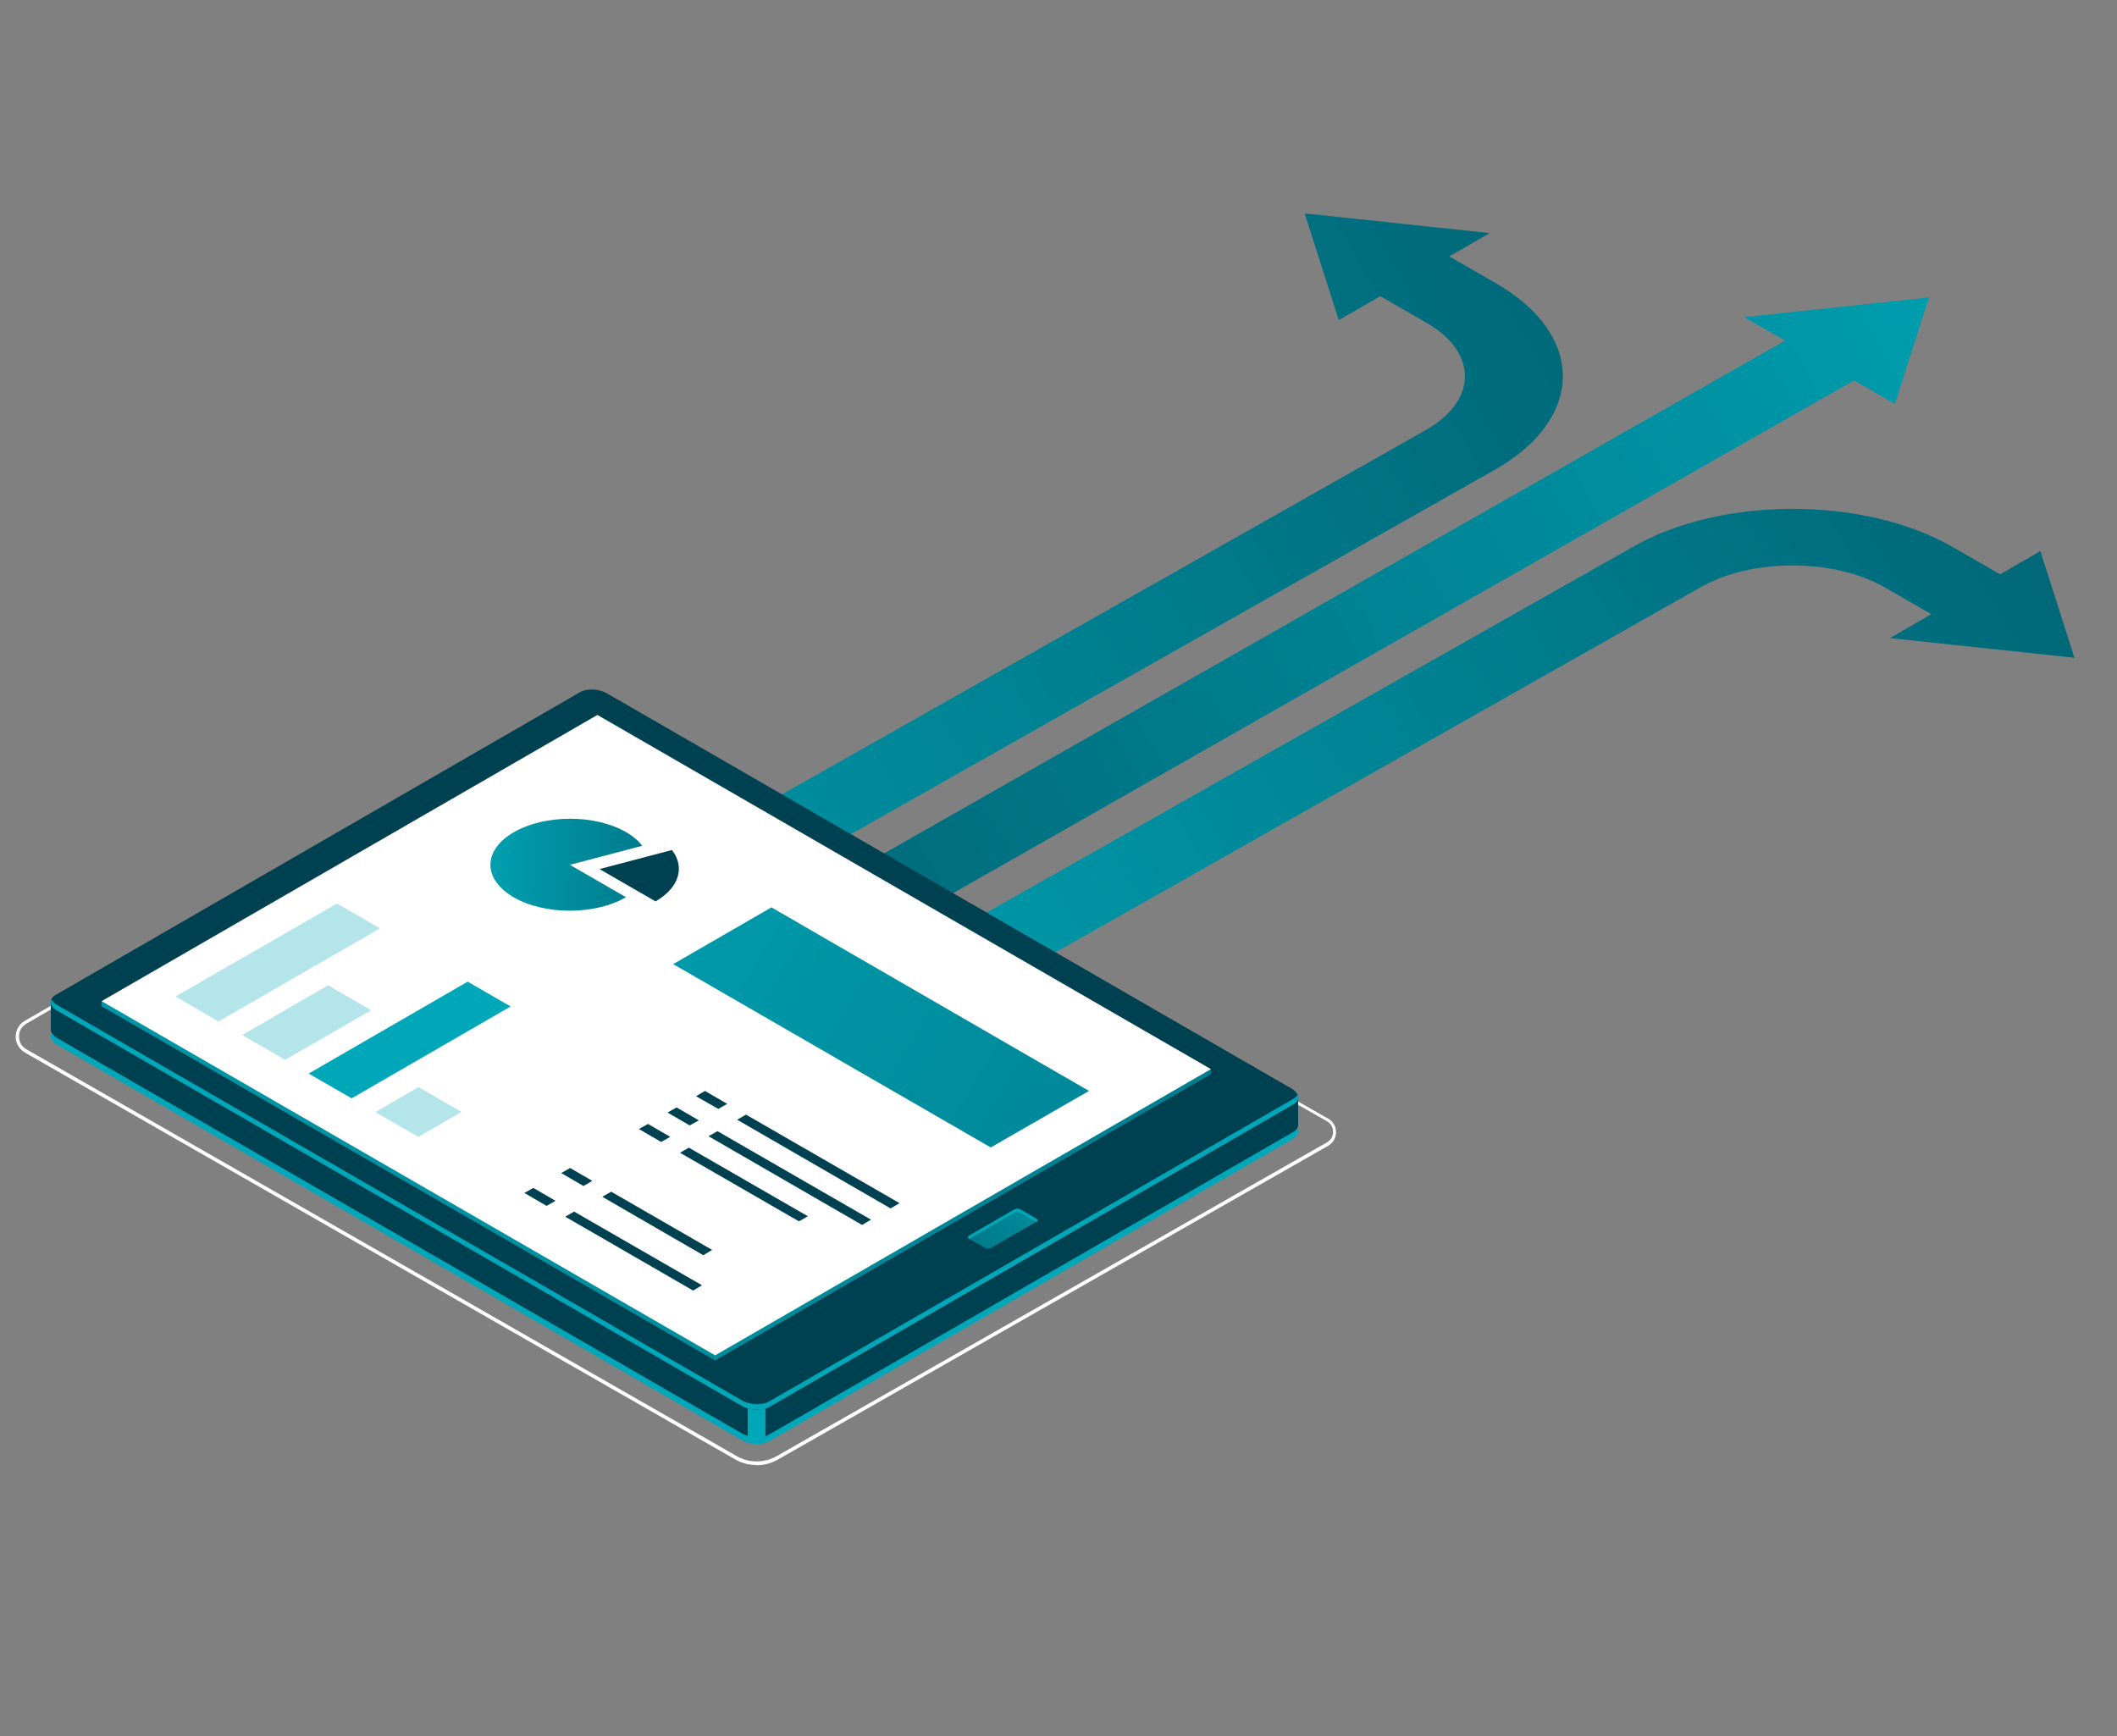 <svg xmlns="http://www.w3.org/2000/svg" xmlns:xlink="http://www.w3.org/1999/xlink" id="Illustration" viewBox="0 0 1000 820"><rect x="0" y="0" width="1000" height="820" fill="#808080" stroke="none"/><defs><style> .st0, .st1 { fill: #00a7b8; } .st2, .st1, .st3, .st4, .st5 { fill-rule: evenodd; } .st2, .st6 { fill: #004151; } .st7 { fill: url(#Unbenannter_Verlauf_2); } .st8 { fill: url(#Unbenannter_Verlauf_4); } .st9 { fill: url(#Unbenannter_Verlauf_3); } .st10 { fill: url(#Unbenannter_Verlauf_5); } .st3 { fill: url(#Unbenannter_Verlauf_7); } .st4 { fill: url(#Unbenannter_Verlauf_8); } .st5 { fill: url(#Unbenannter_Verlauf_6); } .st11 { fill: #fff; } .st12 { opacity: .3; } .st13 { fill: #000052; } </style><linearGradient id="Unbenannter_Verlauf_2" data-name="Unbenannter Verlauf 2" x1="338.2" y1="218.6" x2="1318.7" y2="810.6" gradientTransform="translate(0 820) scale(1 -1)" gradientUnits="userSpaceOnUse"><stop offset="0" stop-color="#00a7b8"></stop><stop offset="1" stop-color="#004151"></stop></linearGradient><linearGradient id="Unbenannter_Verlauf_3" data-name="Unbenannter Verlauf 3" x1="72.8" y1="312.9" x2="1139.2" y2="939.7" gradientTransform="translate(0 820) scale(1 -1)" gradientUnits="userSpaceOnUse"><stop offset="0" stop-color="#00a7b8"></stop><stop offset="1" stop-color="#004151"></stop></linearGradient><linearGradient id="Unbenannter_Verlauf_4" data-name="Unbenannter Verlauf 4" x1="1022.7" y1="742.3" x2="-30.1" y2="144.9" gradientTransform="translate(0 820) scale(1 -1)" gradientUnits="userSpaceOnUse"><stop offset="0" stop-color="#00a7b8"></stop><stop offset="1" stop-color="#004151"></stop></linearGradient><linearGradient id="Unbenannter_Verlauf_5" data-name="Unbenannter Verlauf 5" x1="-130.6" y1="40.6" x2="1364.3" y2="1021.9" gradientTransform="translate(0 820) scale(1 -1)" gradientUnits="userSpaceOnUse"><stop offset="0" stop-color="#00a7b8"></stop><stop offset="1" stop-color="#004151"></stop></linearGradient><linearGradient id="Unbenannter_Verlauf_6" data-name="Unbenannter Verlauf 6" x1="193.1" y1="468.6" x2="1221.4" y2="-148.5" gradientTransform="translate(0 820) scale(1 -1)" gradientUnits="userSpaceOnUse"><stop offset="0" stop-color="#00a7b8"></stop><stop offset="1" stop-color="#004151"></stop></linearGradient><linearGradient id="Unbenannter_Verlauf_7" data-name="Unbenannter Verlauf 7" x1="216.4" y1="412.7" x2="416.4" y2="408" gradientTransform="translate(0 820) scale(1 -1)" gradientUnits="userSpaceOnUse"><stop offset="0" stop-color="#00a7b8"></stop><stop offset="1" stop-color="#004151"></stop></linearGradient><linearGradient id="Unbenannter_Verlauf_8" data-name="Unbenannter Verlauf 8" x1="530.3" y1="269.6" x2="373.9" y2="186.8" gradientTransform="translate(0 820) scale(1 -1)" gradientUnits="userSpaceOnUse"><stop offset="0" stop-color="#00a7b8"></stop><stop offset="1" stop-color="#004151"></stop></linearGradient></defs><g><path class="st7" d="M979.9,310.7l-16.1-50.4-19,11-22.2-12.8c-41.9-24.2-109.8-24.2-151.6,0l-393.4,222.6,32.5,18.8,393-222.4c24.1-13.9,63.2-13.9,87.3,0l21.9,12.6-19.6,11.3,87.2,9.3h0Z"></path><path class="st9" d="M616.3,100.8l87.4,9.3-19.1,11,22.2,12.8c41.9,24.2,41.9,63.4,0,87.6l-393.4,222.6-32.5-18.8,393-222.4c24.1-13.9,24.1-36.5,0-50.4l-21.9-12.6-19.6,11.3-16.1-50.3h0Z"></path><polygon class="st8" points="895.1 190.8 911.2 140.5 823.9 149.8 843.2 160.9 300.8 469.6 333.3 488.4 875.8 179.7 895.1 190.8"></polygon></g><g><path class="st11" d="M357.4,692c-3.6,0-7.1-.9-10.2-2.7L11.8,497.2c-2.7-1.6-4.4-4.4-4.4-7.5,0-3.1,1.6-6,4.3-7.5l265.2-153.1,350.5,199.3c2.3,1.3,3.7,3.7,3.7,6.4s-1.4,5-3.7,6.4l-259.9,148.2c-3.1,1.8-6.6,2.7-10.2,2.7h0ZM277,330.8L12.5,483.5c-2.2,1.3-3.6,3.6-3.5,6.1,0,2.6,1.3,4.9,3.6,6.1l335.4,192.1c5.7,3.3,13.1,3.3,18.9,0l259.9-148.2c1.8-1,2.9-2.9,2.9-5s-1.1-4-2.9-5l-349.8-198.9h0Z"></path><g><path class="st0" d="M363.3,680.8l247.7-143c3.3-1.9,2.9-5.2-.9-7.4l-323.4-186.7c-3.8-2.2-9.5-2.4-12.8-.5L26.2,486.2c-3.3,1.9-2.9,5.2.9,7.4l323.4,186.7c3.8,2.2,9.5,2.4,12.8.5h0Z"></path><path class="st13" d="M613.1,518c0,.1,0,.3,0,.4v-.4h0Z"></path><path class="st6" d="M363.3,664.6c-.5.3-1.1.6-1.8.8v13c.6-.2,1.2-.4,1.8-.8l247.7-143c1.4-.8,2.1-1.9,2.2-3,0,0,0-13.2,0-13.2,0,1.2-.7,2.4-2.2,3.2l-247.7,143h0Z"></path><path class="st6" d="M24,473.1v13.2c0,1.4,1.1,2.9,3.1,4.1l323.4,186.7c.8.5,1.7.8,2.7,1.1v-13c-1-.3-1.9-.7-2.7-1.1L27.1,477.4c-2.1-1.2-3.2-2.8-3.1-4.3h0Z"></path><path class="st6" d="M363.3,664.6l247.7-143c3.3-1.9,2.9-5.2-.9-7.4l-323.4-186.7c-3.8-2.2-9.5-2.4-12.8-.5L26.2,470c-3.3,1.9-2.9,5.2.9,7.4l323.4,186.7c3.8,2.2,9.5,2.4,12.8.5h0Z"></path><g><polygon class="st10" points="51.5 472.5 51.5 473.3 282.2 340.1 567.8 505 572 505 572 507.4 337.8 642.6 48 475.3 48 472.9 51.5 472.5"></polygon><polygon class="st11" points="337.8 640.2 572 505 282.2 337.7 48 472.9 337.8 640.2"></polygon></g><path class="st0" d="M27.1,474.8l323.4,186.7c3.8,2.2,9.5,2.4,12.8.5l247.7-143c1-.6,1.6-1.2,1.9-2,.8,1.7.1,3.4-1.9,4.6l-247.7,143c-3.3,1.9-9,1.7-12.8-.5L27.1,477.4c-2.7-1.5-3.6-3.6-2.8-5.4.5,1,1.4,2,2.8,2.8h0Z"></path><path class="st0" d="M353.2,665.2v13c2.7.8,5.9.9,8.3.2v-13c-2.5.8-5.6.7-8.3-.2Z"></path></g><g><polygon class="st5" points="468 542 318 455.4 364.4 428.6 514.4 515.3 468 542"></polygon><g><polygon class="st6" points="339.3 523.8 328.8 517.8 333 515.3 343.5 521.4 339.3 523.8"></polygon><polygon class="st6" points="420.7 570.8 348.2 528.9 352.4 526.5 424.9 568.3 420.7 570.8"></polygon></g><g><polygon class="st6" points="325.8 531.6 315.3 525.5 319.6 523.1 330.1 529.2 325.8 531.6"></polygon><polygon class="st6" points="407.2 578.6 334.7 536.7 338.9 534.3 411.4 576.1 407.2 578.6"></polygon></g><g><polygon class="st6" points="312.3 539.4 301.8 533.3 306.1 530.9 316.6 537 312.3 539.4"></polygon><polygon class="st6" points="377.4 576.9 321.2 544.5 325.4 542.1 381.6 574.5 377.4 576.9"></polygon></g><g><polygon class="st6" points="275.6 560.2 265.1 554.1 269.3 551.7 279.8 557.8 275.6 560.2"></polygon><polygon class="st6" points="332.2 592.9 284.5 565.3 288.7 562.9 336.4 590.4 332.2 592.9"></polygon></g><g><polygon class="st6" points="258.2 569.6 247.7 563.5 251.9 561.1 262.4 567.2 258.2 569.6"></polygon><polygon class="st6" points="327.4 609.6 267 574.7 271.2 572.3 331.6 607.1 327.4 609.6"></polygon></g><g class="st12"><polygon class="st1" points="103.2 482.5 82.9 470.7 159.2 426.8 179.5 438.5 103.2 482.5"></polygon></g><g class="st12"><polygon class="st1" points="134.7 500.6 114.4 488.9 155 465.4 175.3 477.2 134.7 500.6"></polygon></g><polygon class="st1" points="166.1 518.8 145.8 507.1 220.9 463.7 241.2 475.4 166.1 518.8"></polygon><g class="st12"><polygon class="st1" points="197.6 537 177.3 525.3 197.7 513.5 218 525.2 197.6 537"></polygon></g><path class="st3" d="M295.7,423.8c-14.7,8.5-38.5,8.5-53.1,0-14.6-8.5-14.6-22.2.1-30.7,14.7-8.5,38.5-8.5,53.1,0,3.3,1.9,5.8,4.1,7.6,6.4-13.7,3.6-34.2,9-34.2,9l26.5,15.3h0Z"></path><path class="st2" d="M309.7,425.8l-26.5-15.3s20.6-5.4,34.2-9c6.2,8,3.6,17.7-7.8,24.3h0Z"></path></g><g><path class="st4" d="M468,589.5l21.5-12.4c.7-.4.6-1.1-.2-1.6l-7.3-4.2c-.8-.5-2-.5-2.8-.1l-21.5,12.4c-.7.4-.6,1.1.2,1.6l7.3,4.2c.8.5,2,.5,2.8.1Z"></path><path class="st1" d="M489.5,577.2c0,0-.1,0-.2-.1l-7.3-4.2c-.8-.5-2-.5-2.8-.1l-21.4,12.4c-.6-.5-.7-1.1,0-1.5l21.5-12.4c.7-.4,1.9-.4,2.8.1l7.3,4.2c.8.5.9,1.2.2,1.6h0Z"></path></g></g></svg>